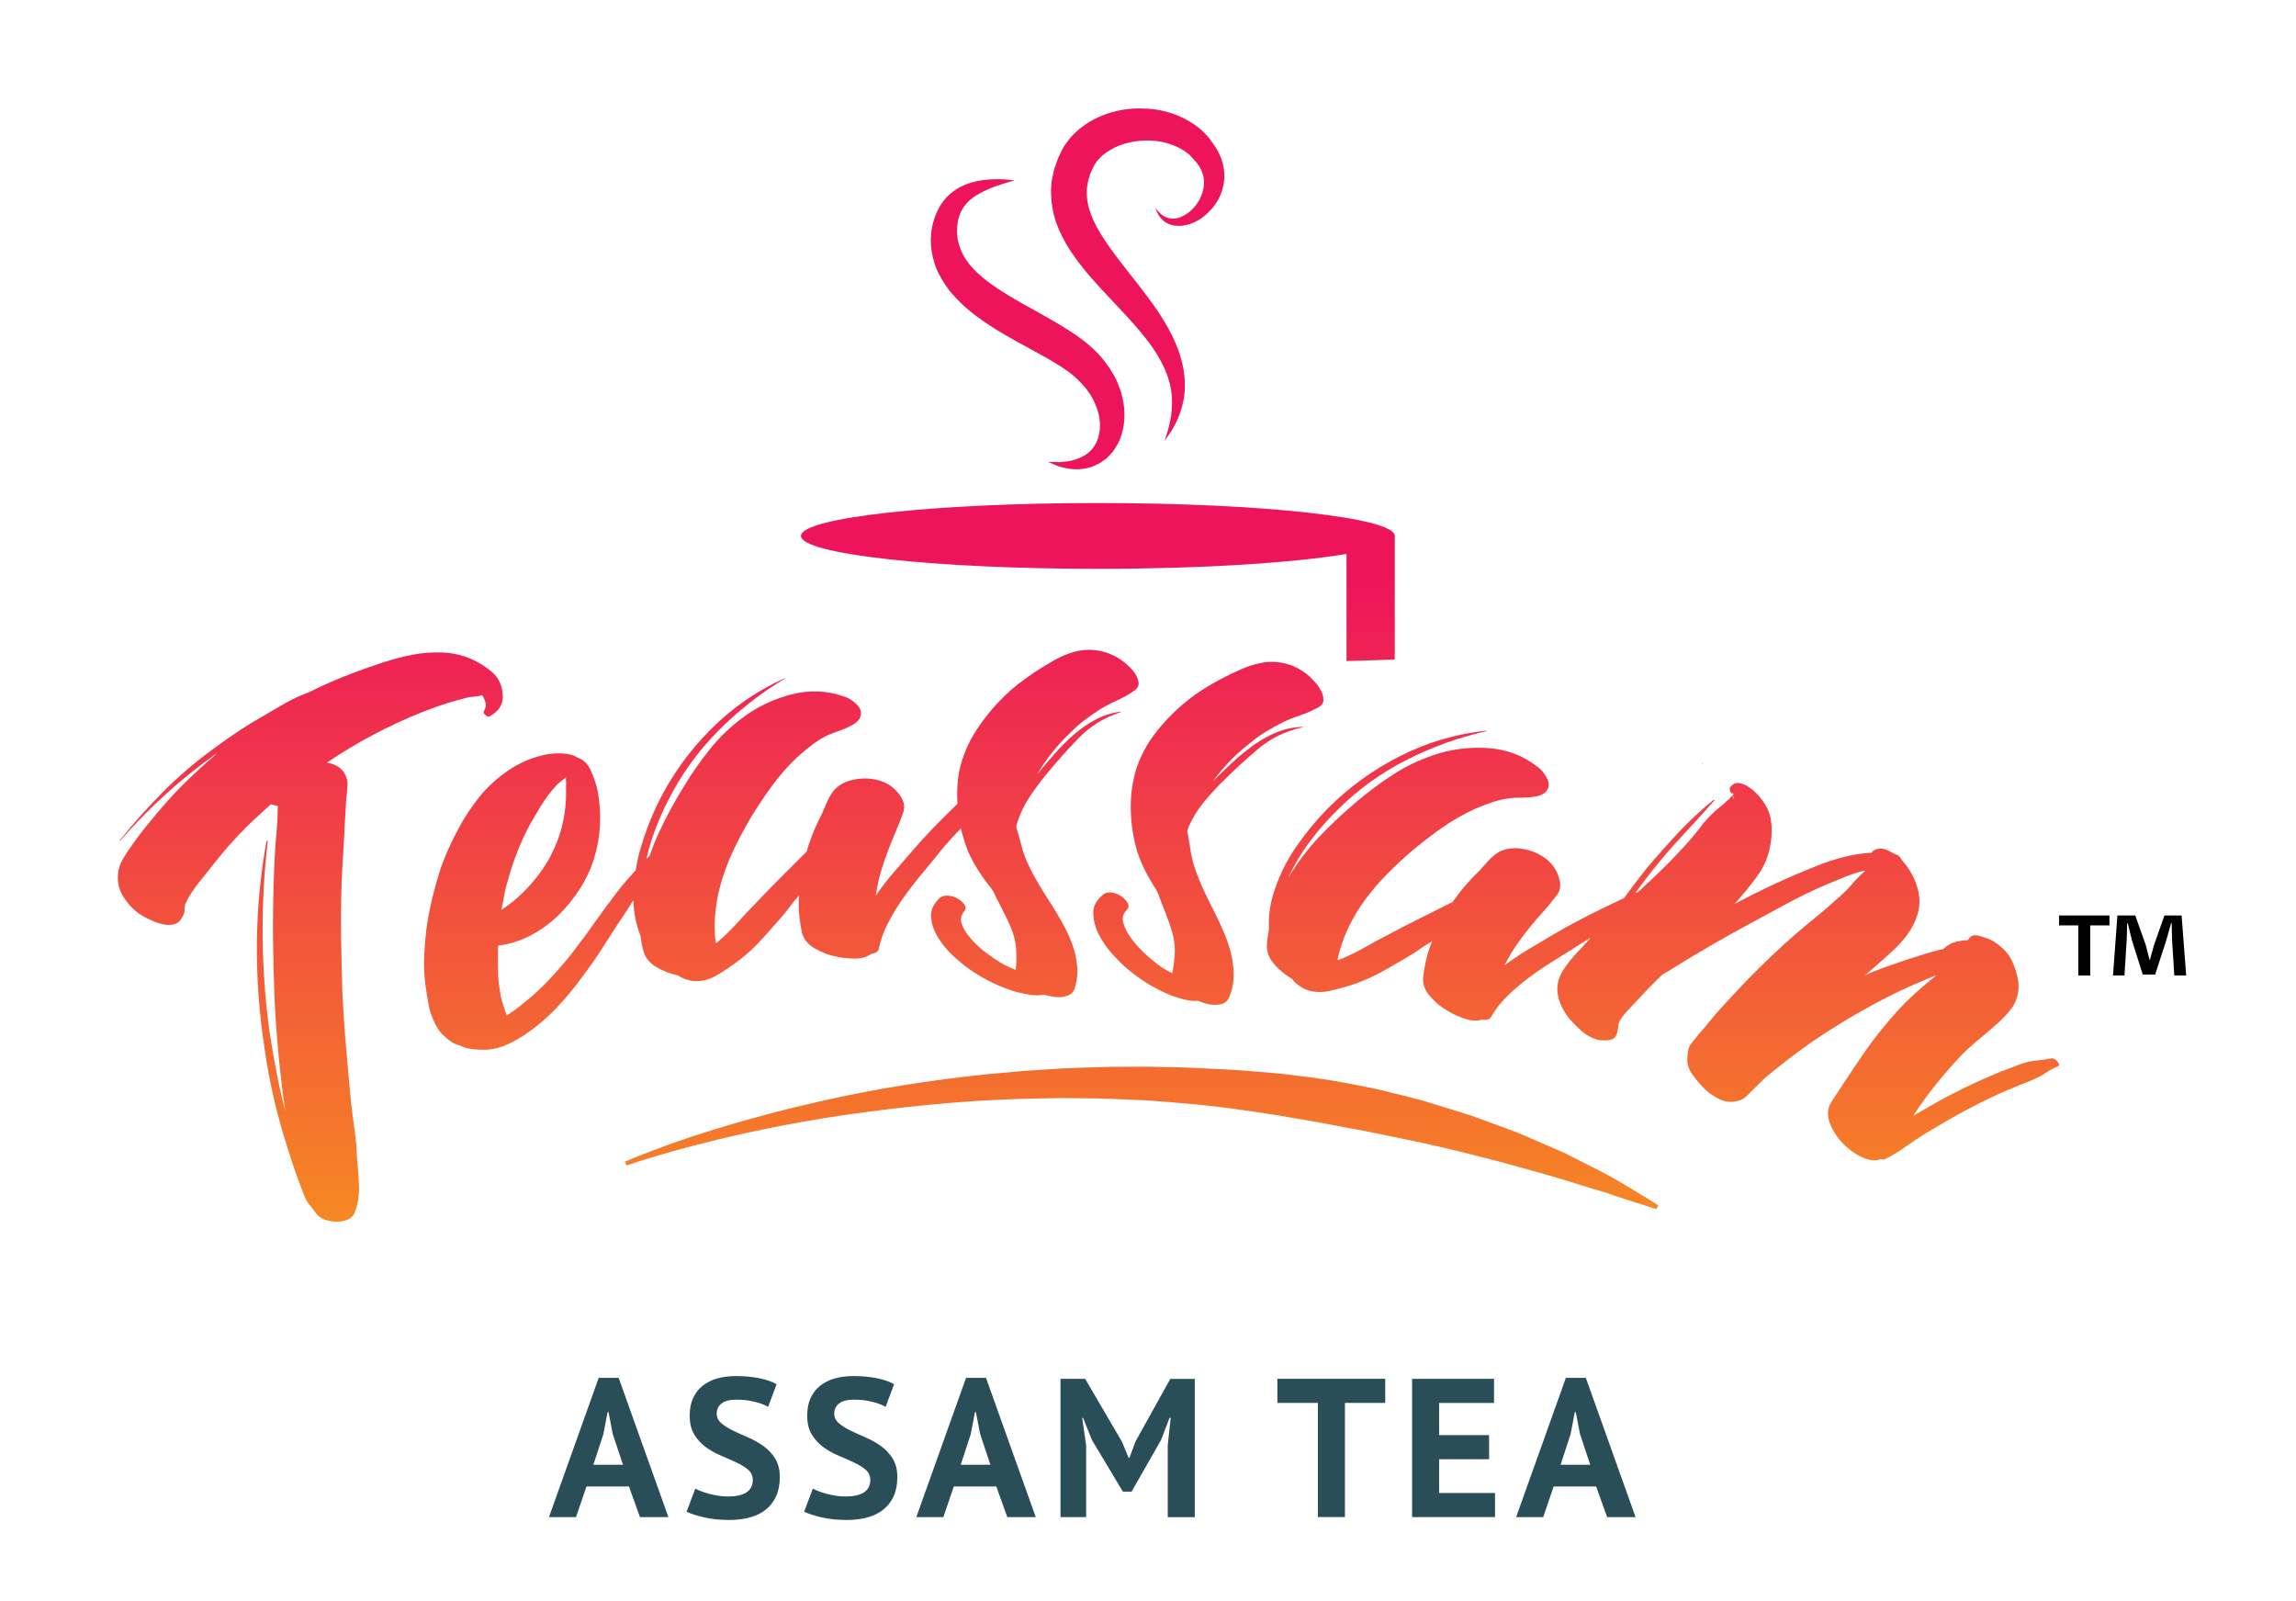 <?xml version="1.0" encoding="utf-8"?>
<!-- Generator: Adobe Illustrator 15.0.0, SVG Export Plug-In . SVG Version: 6.00 Build 0)  -->
<!DOCTYPE svg PUBLIC "-//W3C//DTD SVG 1.1//EN" "http://www.w3.org/Graphics/SVG/1.1/DTD/svg11.dtd">
<svg version="1.1" id="Layer_1" xmlns="http://www.w3.org/2000/svg" xmlns:xlink="http://www.w3.org/1999/xlink" x="0px" y="0px"
	 width="142px" height="99px" viewBox="56.5 22.5 142 99" enable-background="new 56.5 22.5 142 99" xml:space="preserve">
<g>
	<g>
		<g>
			<path fill="#294E57" d="M95.399,114.421h-2.627l-0.648,1.894h-1.672l3.077-8.613h1.233l3.077,8.613H96.08L95.399,114.421z
				 M93.198,113.076h1.831l-0.635-1.908l-0.257-1.344h-0.06l-0.258,1.354L93.198,113.076z"/>
			<path fill="#294E57" d="M103.057,114.018c0-0.262-0.096-0.473-0.288-0.635s-0.433-0.311-0.721-0.445
				c-0.287-0.137-0.601-0.275-0.942-0.417c-0.337-0.142-0.651-0.317-0.942-0.526c-0.288-0.207-0.529-0.465-0.72-0.775
				c-0.192-0.311-0.288-0.705-0.288-1.184c0-0.416,0.069-0.777,0.208-1.081c0.139-0.304,0.337-0.558,0.592-0.763
				c0.258-0.205,0.559-0.354,0.909-0.453c0.351-0.1,0.74-0.146,1.173-0.146c0.496,0,0.965,0.043,1.405,0.129
				s0.803,0.212,1.087,0.374l-0.526,1.404c-0.178-0.116-0.449-0.219-0.806-0.311c-0.357-0.094-0.747-0.139-1.16-0.139
				c-0.39,0-0.691,0.075-0.899,0.23c-0.208,0.156-0.311,0.363-0.311,0.621c0,0.245,0.096,0.449,0.288,0.611
				c0.191,0.162,0.433,0.314,0.72,0.453c0.291,0.139,0.602,0.281,0.942,0.427c0.337,0.146,0.651,0.323,0.942,0.532
				c0.288,0.208,0.529,0.463,0.721,0.77c0.191,0.305,0.288,0.688,0.288,1.144s-0.076,0.85-0.225,1.181
				c-0.152,0.33-0.363,0.604-0.634,0.826c-0.274,0.221-0.602,0.383-0.988,0.488s-0.813,0.158-1.276,0.158
				c-0.611,0-1.146-0.056-1.613-0.172c-0.462-0.111-0.806-0.228-1.028-0.34l0.539-1.428c0.089,0.05,0.205,0.103,0.347,0.158
				c0.142,0.057,0.304,0.109,0.482,0.159c0.179,0.05,0.367,0.089,0.569,0.122c0.198,0.033,0.406,0.05,0.618,0.05
				c0.496,0,0.876-0.083,1.144-0.251C102.925,114.612,103.057,114.357,103.057,114.018z"/>
			<path fill="#294E57" d="M110.325,114.018c0-0.262-0.096-0.473-0.288-0.635s-0.433-0.311-0.721-0.445
				c-0.287-0.137-0.601-0.275-0.942-0.417c-0.337-0.142-0.651-0.317-0.942-0.526c-0.288-0.207-0.529-0.465-0.72-0.775
				c-0.192-0.311-0.288-0.705-0.288-1.184c0-0.416,0.069-0.777,0.208-1.081c0.139-0.304,0.337-0.558,0.592-0.763
				c0.258-0.205,0.559-0.354,0.909-0.453c0.351-0.1,0.74-0.146,1.173-0.146c0.496,0,0.965,0.043,1.405,0.129
				s0.803,0.212,1.087,0.374l-0.526,1.404c-0.178-0.116-0.449-0.219-0.806-0.311c-0.357-0.094-0.747-0.139-1.16-0.139
				c-0.39,0-0.691,0.075-0.899,0.23c-0.208,0.156-0.311,0.363-0.311,0.621c0,0.245,0.096,0.449,0.288,0.611
				c0.191,0.162,0.433,0.314,0.72,0.453c0.291,0.139,0.602,0.281,0.942,0.427c0.337,0.146,0.651,0.323,0.942,0.532
				c0.288,0.208,0.529,0.463,0.721,0.77c0.191,0.305,0.288,0.688,0.288,1.144s-0.076,0.85-0.225,1.181
				c-0.152,0.33-0.363,0.604-0.634,0.826c-0.274,0.221-0.602,0.383-0.988,0.488s-0.813,0.158-1.276,0.158
				c-0.611,0-1.146-0.056-1.613-0.172c-0.462-0.111-0.806-0.228-1.028-0.34l0.539-1.428c0.089,0.05,0.205,0.103,0.347,0.158
				c0.142,0.057,0.304,0.109,0.483,0.159c0.178,0.05,0.367,0.089,0.568,0.122c0.198,0.033,0.406,0.05,0.618,0.05
				c0.496,0,0.876-0.083,1.144-0.251C110.192,114.612,110.325,114.357,110.325,114.018z"/>
			<path fill="#294E57" d="M118.118,114.421h-2.627l-0.648,1.894h-1.672l3.077-8.613h1.233l3.077,8.613h-1.758L118.118,114.421z
				 M115.92,113.076h1.831l-0.635-1.908l-0.258-1.344h-0.06l-0.258,1.354L115.92,113.076z"/>
			<path fill="#294E57" d="M128.72,111.879l0.183-1.699h-0.073l-0.525,1.369l-1.821,3.189h-0.539l-1.917-3.199l-0.539-1.355h-0.06
				l0.245,1.686v4.445h-1.586v-8.55h1.527l2.284,3.909l0.403,0.979h0.049l0.367-1.001l2.162-3.884h1.514v8.551h-1.673V111.879z"/>
			<path fill="#294E57" d="M142.171,109.252h-2.491v7.059h-1.673v-7.059h-2.505v-1.49h6.669V109.252z"/>
			<path fill="#294E57" d="M143.83,107.765h5.07v1.49h-3.395v1.989h3.09v1.491h-3.09v2.089h3.457v1.49h-5.129v-8.55H143.83z"/>
			<path fill="#294E57" d="M155.216,114.421h-2.628l-0.647,1.894h-1.673l3.078-8.613h1.232l3.076,8.613h-1.758L155.216,114.421z
				 M153.018,113.076h1.832l-0.635-1.908l-0.258-1.344h-0.061l-0.258,1.354L153.018,113.076z"/>
		</g>
	</g>
	<g>
		<g>
			
				<linearGradient id="SVGID_1_" gradientUnits="userSpaceOnUse" x1="1192.624" y1="-844.178" x2="1192.624" y2="-584.581" gradientTransform="matrix(0.331 0 0 -0.331 -267.054 -177.223)">
				<stop  offset="0" style="stop-color:#F7941D"/>
				<stop  offset="0.512" style="stop-color:#ED145B"/>
				<stop  offset="1" style="stop-color:#ED145B"/>
			</linearGradient>
			<path fill="url(#SVGID_1_)" d="M156.621,95.549c-0.784-0.465-1.771-0.941-2.898-1.517c-0.14-0.072-0.285-0.146-0.43-0.218
				c-0.149-0.066-0.301-0.133-0.453-0.198c-0.308-0.136-0.625-0.271-0.949-0.413c-0.654-0.274-1.332-0.605-2.065-0.859
				c-0.733-0.268-1.493-0.553-2.284-0.84c-0.799-0.261-1.632-0.506-2.488-0.77c-0.853-0.285-1.752-0.47-2.664-0.704
				c-0.908-0.248-1.857-0.397-2.813-0.589c-0.961-0.182-1.943-0.311-2.941-0.433c-0.99-0.146-2.009-0.198-3.027-0.288
				c-0.508-0.045-1.021-0.078-1.536-0.099c-0.516-0.026-1.031-0.053-1.547-0.079c-1.031-0.053-2.069-0.053-3.106-0.08
				c-1.038,0.008-2.072,0-3.104,0.03c-1.031,0.043-2.056,0.056-3.074,0.14c-0.505,0.032-1.015,0.065-1.517,0.099
				c-0.499,0.046-1.001,0.089-1.498,0.136c-0.991,0.079-1.97,0.211-2.931,0.32c-1.917,0.254-3.768,0.529-5.506,0.879
				c-1.742,0.33-3.371,0.717-4.872,1.088c-2.991,0.766-5.446,1.536-7.135,2.154c-1.692,0.608-2.634,1.027-2.634,1.027l0.096,0.242
				c0,0,0.955-0.351,2.68-0.833c0.859-0.241,1.907-0.519,3.117-0.813c1.207-0.294,2.578-0.584,4.078-0.875
				c1.504-0.275,3.137-0.559,4.872-0.78c0.866-0.122,1.758-0.218,2.67-0.327c0.912-0.096,1.844-0.186,2.793-0.265
				c0.952-0.063,1.917-0.146,2.895-0.179c0.489-0.02,0.981-0.043,1.477-0.063c0.493-0.01,0.992-0.017,1.491-0.026
				c0.998-0.03,2.003,0.003,3.011,0.01c1.008,0.021,2.02,0.073,3.031,0.116c2.019,0.142,4.032,0.311,5.999,0.602
				c0.98,0.148,1.956,0.277,2.914,0.455c0.955,0.172,1.907,0.308,2.83,0.506c1.859,0.324,3.641,0.707,5.337,1.061
				c0.843,0.195,1.665,0.374,2.458,0.572c0.794,0.201,1.557,0.396,2.291,0.582c1.461,0.402,2.809,0.77,3.992,1.127
				c0.592,0.186,1.146,0.356,1.659,0.516c0.516,0.154,0.995,0.283,1.415,0.439c0.846,0.287,1.52,0.502,1.979,0.645
				c0.462,0.143,0.71,0.218,0.71,0.218l0.113-0.231c0,0-0.219-0.139-0.629-0.396C158.008,96.379,157.4,96.009,156.621,95.549z"/>
			
				<linearGradient id="SVGID_2_" gradientUnits="userSpaceOnUse" x1="1184.447" y1="-844.173" x2="1184.447" y2="-584.607" gradientTransform="matrix(0.331 0 0 -0.331 -267.054 -177.223)">
				<stop  offset="0" style="stop-color:#F7941D"/>
				<stop  offset="0.512" style="stop-color:#ED145B"/>
				<stop  offset="1" style="stop-color:#ED145B"/>
			</linearGradient>
			<path fill="url(#SVGID_2_)" d="M124.4,57.675c6.438,0,12.096-0.367,15.378-0.922v6.626l2.984-0.096v-7.645
				c0-1.124-8.22-2.032-18.362-2.032c-10.14,0-18.362,0.909-18.362,2.032C106.035,56.766,114.257,57.675,124.4,57.675z"/>
			
				<linearGradient id="SVGID_3_" gradientUnits="userSpaceOnUse" x1="1037.072" y1="-844.176" x2="1037.072" y2="-584.605" gradientTransform="matrix(0.331 0 0 -0.331 -267.054 -177.223)">
				<stop  offset="0" style="stop-color:#F7941D"/>
				<stop  offset="0.512" style="stop-color:#ED145B"/>
				<stop  offset="1" style="stop-color:#ED145B"/>
			</linearGradient>
			<path fill="url(#SVGID_3_)" d="M85.521,65.606c0.053,0,0.185-0.01,0.4-0.036c0.218-0.026,0.34-0.06,0.374-0.099
				c0.04,0.033,0.076,0.079,0.105,0.139c0.08,0.165,0.126,0.308,0.146,0.426c0.017,0.119-0.023,0.265-0.119,0.437
				c-0.043,0.073-0.006,0.155,0.103,0.254c0.109,0.099,0.202,0.122,0.274,0.06c0.622-0.344,0.879-0.846,0.77-1.504
				c-0.069-0.522-0.301-0.949-0.694-1.269c-0.394-0.321-0.81-0.579-1.256-0.773c-0.568-0.238-1.164-0.37-1.785-0.393
				c-0.622-0.023-1.229,0.023-1.834,0.142c-0.602,0.119-1.206,0.277-1.808,0.472c-0.605,0.199-1.177,0.397-1.715,0.599
				c-1.011,0.376-1.99,0.8-2.932,1.272c-0.436,0.156-0.869,0.351-1.299,0.592s-0.843,0.479-1.239,0.717
				c-0.582,0.327-1.147,0.667-1.702,1.031c-0.548,0.36-1.097,0.747-1.639,1.153c-1.094,0.796-2.119,1.672-3.074,2.631
				c-0.955,0.958-1.854,1.963-2.7,3.02l0.017,0.033c1.758-2.022,3.725-3.81,5.903-5.37l0.092-0.043
				c-0.522,0.449-1.024,0.902-1.507,1.358s-0.949,0.929-1.398,1.421c-0.433,0.482-0.853,0.972-1.263,1.471
				c-0.413,0.499-0.796,1.011-1.157,1.534c-0.172,0.23-0.333,0.479-0.486,0.743c-0.155,0.265-0.251,0.542-0.288,0.839
				c-0.073,0.543,0.04,1.049,0.337,1.514c0.297,0.467,0.664,0.84,1.097,1.117c0.139,0.086,0.327,0.182,0.555,0.291
				s0.466,0.191,0.71,0.254c0.241,0.063,0.476,0.073,0.697,0.03c0.222-0.04,0.397-0.169,0.526-0.38s0.188-0.367,0.178-0.466
				c-0.006-0.089,0.01-0.235,0.05-0.433c0.01-0.014,0.023-0.04,0.049-0.086c0.06-0.116,0.093-0.192,0.106-0.223
				c0.139-0.24,0.284-0.469,0.436-0.68c0.152-0.212,0.321-0.424,0.499-0.635c0.347-0.443,0.697-0.883,1.051-1.315
				c0.35-0.433,0.724-0.856,1.11-1.267c0.337-0.359,0.671-0.697,1.008-1.008c0.334-0.311,0.681-0.624,1.038-0.945
				c0.122,0.043,0.264,0.08,0.43,0.103c-0.017,0.235-0.023,0.459-0.023,0.674c0.003,0.215-0.013,0.43-0.036,0.645
				c-0.056,0.582-0.099,1.16-0.132,1.734c-0.033,0.572-0.053,1.141-0.069,1.706c-0.037,1.157-0.05,2.31-0.04,3.457
				c0.01,1.146,0.04,2.307,0.083,3.477c0.103,2.31,0.314,4.604,0.631,6.888c0.036,0.186,0.059,0.314,0.069,0.387
				c-0.225-0.855-0.42-1.709-0.579-2.559c-0.162-0.85-0.307-1.709-0.443-2.584c-0.509-3.867-0.539-7.74-0.092-11.627
				c0.01-0.029,0.003-0.047-0.023-0.047c-0.026,0-0.043,0.014-0.056,0.047c-0.374,2.102-0.572,4.211-0.588,6.322
				c-0.017,2.111,0.135,4.23,0.456,6.362c0.148,1.067,0.344,2.125,0.582,3.166s0.525,2.075,0.859,3.11
				c0.277,0.908,0.598,1.83,0.968,2.775c0.036,0.133,0.103,0.281,0.191,0.443c0.086,0.162,0.175,0.284,0.268,0.367
				c0.159,0.228,0.291,0.406,0.403,0.531c0.119,0.146,0.291,0.255,0.516,0.328c0.225,0.072,0.456,0.105,0.698,0.108
				c0.241,0,0.459-0.04,0.664-0.122c0.202-0.082,0.347-0.222,0.433-0.413c0.208-0.528,0.297-1.084,0.277-1.669
				c-0.023-0.585-0.063-1.156-0.122-1.709c-0.017-0.574-0.066-1.146-0.146-1.719c-0.083-0.571-0.155-1.143-0.222-1.719
				c-0.109-1.14-0.211-2.27-0.307-3.391c-0.099-1.12-0.175-2.247-0.231-3.387c-0.036-1.15-0.063-2.277-0.079-3.385
				s-0.007-2.24,0.03-3.397c0.023-0.592,0.053-1.173,0.092-1.735c0.037-0.563,0.069-1.141,0.093-1.734
				c0.017-0.285,0.036-0.572,0.049-0.859c0.017-0.288,0.033-0.572,0.05-0.86c0.036-0.297,0.063-0.588,0.083-0.876
				c0.02-0.287-0.066-0.565-0.241-0.836c-0.218-0.301-0.562-0.493-1.031-0.575c1.821-1.239,3.778-2.277,5.866-3.113
				C83.558,66.155,84.542,65.841,85.521,65.606z"/>
			
				<linearGradient id="SVGID_4_" gradientUnits="userSpaceOnUse" x1="1125.209" y1="-844.176" x2="1125.209" y2="-584.603" gradientTransform="matrix(0.331 0 0 -0.331 -267.054 -177.223)">
				<stop  offset="0" style="stop-color:#F7941D"/>
				<stop  offset="0.512" style="stop-color:#ED145B"/>
				<stop  offset="1" style="stop-color:#ED145B"/>
			</linearGradient>
			<path fill="url(#SVGID_4_)" d="M95.68,78.166c0.007,0.736,0.146,1.467,0.433,2.201c0.023,0.158,0.05,0.316,0.073,0.475
				c0.026,0.159,0.063,0.314,0.109,0.47c0.106,0.399,0.367,0.724,0.777,0.976c0.41,0.248,0.866,0.426,1.368,0.535
				c0.132,0.096,0.281,0.168,0.453,0.225c0.169,0.053,0.291,0.09,0.364,0.1c0.545,0.078,1.077-0.04,1.596-0.352
				c0.519-0.313,0.988-0.627,1.401-0.947c0.476-0.374,0.909-0.773,1.292-1.193c0.386-0.42,0.776-0.856,1.173-1.313
				c0.215-0.241,0.417-0.486,0.598-0.736c0.182-0.248,0.38-0.493,0.599-0.737c-0.03,0.399-0.027,0.793,0.013,1.183
				c0.036,0.391,0.096,0.773,0.178,1.154c0.109,0.399,0.383,0.723,0.83,0.968c0.443,0.245,0.843,0.396,1.2,0.456
				c0.268,0.076,0.631,0.123,1.101,0.143c0.466,0.02,0.846-0.073,1.14-0.281c0.271-0.043,0.43-0.148,0.473-0.317
				c0.103-0.525,0.284-1.041,0.545-1.547c0.254-0.502,0.545-0.987,0.869-1.458c0.324-0.465,0.667-0.925,1.038-1.377
				c0.37-0.453,0.724-0.877,1.054-1.276c0.347-0.449,0.711-0.876,1.087-1.282c0.155-0.168,0.324-0.34,0.486-0.509
				c0.119,0.513,0.274,1.005,0.469,1.483c0.188,0.41,0.403,0.804,0.645,1.18c0.245,0.377,0.506,0.734,0.787,1.078
				c0,0.023,0.023,0.057,0.073,0.103c0.185,0.39,0.377,0.771,0.575,1.146c0.198,0.377,0.38,0.761,0.545,1.147
				c0.188,0.455,0.294,0.893,0.32,1.305c0.026,0.414,0.02,0.846-0.023,1.306c-0.482-0.179-0.896-0.394-1.243-0.642
				c-0.182-0.111-0.42-0.283-0.71-0.508c-0.291-0.229-0.559-0.483-0.813-0.768c-0.257-0.284-0.439-0.574-0.558-0.873
				c-0.119-0.297-0.073-0.57,0.129-0.826c0.116-0.139,0.119-0.28,0.013-0.43c-0.103-0.148-0.248-0.271-0.433-0.373
				c-0.185-0.102-0.38-0.158-0.585-0.168c-0.208-0.01-0.367,0.033-0.479,0.125c-0.41,0.371-0.595,0.773-0.559,1.21
				c0.04,0.437,0.185,0.859,0.443,1.269c0.254,0.41,0.572,0.791,0.955,1.145c0.38,0.35,0.724,0.627,1.021,0.832
				c0.922,0.631,1.891,1.094,2.902,1.385c0.251,0.066,0.529,0.119,0.826,0.166c0.297,0.043,0.585,0.039,0.859-0.008
				c0.139,0.043,0.297,0.084,0.482,0.116c0.182,0.033,0.367,0.043,0.549,0.03c0.185-0.014,0.347-0.057,0.499-0.126
				c0.146-0.069,0.254-0.185,0.324-0.347c0.155-0.459,0.215-0.926,0.179-1.395c-0.037-0.47-0.139-0.933-0.304-1.389
				c-0.166-0.459-0.37-0.902-0.615-1.335s-0.482-0.833-0.714-1.196c-0.258-0.387-0.506-0.787-0.75-1.197
				c-0.245-0.409-0.473-0.842-0.685-1.299c-0.165-0.363-0.294-0.736-0.39-1.113c-0.093-0.377-0.198-0.76-0.317-1.146
				c0.023-0.047,0.04-0.105,0.05-0.172c0.01-0.069,0.029-0.125,0.049-0.172c0.182-0.529,0.423-1.025,0.727-1.484
				c0.304-0.459,0.628-0.899,0.968-1.315c0.658-0.807,1.342-1.58,2.059-2.32c0.714-0.74,1.577-1.272,2.581-1.603
				c0.023,0,0.033-0.007,0.033-0.02c0-0.01-0.013-0.017-0.033-0.017c-0.548,0.073-1.064,0.238-1.543,0.496
				c-0.479,0.258-0.929,0.572-1.348,0.939c-0.42,0.37-0.816,0.77-1.193,1.196c-0.373,0.43-0.733,0.849-1.071,1.262
				c0.588-0.991,1.299-1.877,2.142-2.667c0.251-0.254,0.526-0.492,0.82-0.714c0.294-0.221,0.602-0.436,0.922-0.645
				c0.341-0.211,0.698-0.396,1.061-0.559c0.367-0.162,0.717-0.36,1.061-0.595c0.205-0.139,0.298-0.301,0.288-0.482
				c-0.013-0.182-0.079-0.367-0.195-0.549c-0.116-0.182-0.254-0.347-0.416-0.496c-0.162-0.149-0.288-0.258-0.38-0.324
				c-0.439-0.317-0.905-0.525-1.398-0.622c-0.492-0.099-0.992-0.089-1.494,0.03c-0.459,0.119-0.902,0.301-1.335,0.545
				c-0.433,0.245-0.843,0.496-1.229,0.75c-0.34,0.231-0.677,0.476-1.008,0.73c-0.327,0.258-0.641,0.536-0.938,0.833
				c-0.612,0.602-1.164,1.279-1.649,2.026c-0.486,0.75-0.826,1.547-1.024,2.399c-0.146,0.701-0.185,1.415-0.136,2.145
				c-0.102,0.099-0.211,0.205-0.314,0.301c-0.423,0.413-0.839,0.833-1.249,1.256s-0.81,0.862-1.203,1.318
				c-0.393,0.456-0.79,0.909-1.18,1.365c-0.394,0.456-0.76,0.929-1.104,1.425c0.073-0.568,0.211-1.167,0.417-1.802
				c0.218-0.685,0.489-1.397,0.816-2.146c0.168-0.396,0.324-0.793,0.459-1.186c0.135-0.39,0.033-0.793-0.308-1.203
				c-0.317-0.39-0.724-0.654-1.22-0.787c-0.496-0.132-0.991-0.146-1.487-0.046c-0.248,0.04-0.496,0.125-0.744,0.254
				c-0.245,0.132-0.446,0.301-0.598,0.512c-0.136,0.182-0.255,0.394-0.357,0.628c-0.103,0.238-0.195,0.453-0.281,0.655
				c-0.195,0.379-0.374,0.76-0.535,1.143c-0.159,0.384-0.301,0.783-0.423,1.197c0.003,0.022-0.003,0.045-0.023,0.072
				c-0.519,0.521-1.041,1.045-1.563,1.563c-0.522,0.523-1.044,1.055-1.56,1.6c-0.403,0.41-0.79,0.824-1.167,1.243
				c-0.373,0.417-0.776,0.81-1.206,1.177c-0.02,0.026-0.04,0.043-0.063,0.047c-0.023,0.002-0.043,0.02-0.063,0.042
				c-0.083-0.685-0.086-1.364-0.007-2.049c0.08-0.688,0.225-1.358,0.437-2.017c0.211-0.66,0.473-1.302,0.78-1.93
				c0.307-0.625,0.638-1.236,0.988-1.824c0.406-0.664,0.839-1.312,1.299-1.94s0.981-1.22,1.566-1.775
				c0.288-0.254,0.579-0.496,0.879-0.727s0.621-0.433,0.968-0.602c0.148-0.069,0.32-0.135,0.509-0.202
				c0.185-0.063,0.374-0.132,0.555-0.208c0.185-0.076,0.36-0.159,0.519-0.254s0.288-0.208,0.383-0.337
				c0.093-0.152,0.125-0.304,0.106-0.453c-0.023-0.146-0.093-0.281-0.202-0.403c-0.112-0.122-0.238-0.228-0.38-0.324
				s-0.288-0.165-0.433-0.211c-1.081-0.39-2.188-0.43-3.325-0.129c-1.137,0.304-2.139,0.79-3.011,1.458
				c-0.747,0.559-1.415,1.2-1.996,1.927s-1.117,1.491-1.593,2.28c-0.559,0.899-1.061,1.831-1.517,2.793
				c-0.231,0.492-0.433,0.998-0.608,1.514c-0.066,0.059-0.132,0.122-0.199,0.186c0.093-0.414,0.205-0.824,0.337-1.23
				c0.277-0.829,0.611-1.625,1.004-2.379c0.797-1.586,1.818-3.007,3.061-4.267c1.239-1.259,2.614-2.343,4.122-3.249
				c0.023-0.003,0.033-0.01,0.033-0.023c0-0.01-0.013-0.016-0.036-0.01c-1.712,0.777-3.236,1.834-4.567,3.176
				c-1.335,1.342-2.416,2.855-3.242,4.538c-0.439,0.902-0.803,1.851-1.091,2.849c-0.122,0.426-0.211,0.855-0.277,1.283
				c-0.394,0.429-0.78,0.875-1.141,1.344c-0.473,0.615-0.932,1.236-1.375,1.865c-0.443,0.627-0.902,1.252-1.375,1.863
				c-0.456,0.585-0.952,1.16-1.478,1.719c-0.529,0.559-1.087,1.07-1.686,1.533c-0.152,0.123-0.304,0.242-0.459,0.354
				c-0.159,0.113-0.317,0.219-0.476,0.317l-0.076-0.228c-0.063-0.195-0.129-0.391-0.191-0.588c-0.066-0.195-0.109-0.4-0.129-0.609
				c-0.076-0.383-0.123-0.773-0.132-1.17c-0.01-0.393-0.01-0.799-0.003-1.213c-0.006-0.092-0.01-0.175-0.01-0.25
				c0-0.073,0.006-0.159,0.02-0.262c0.697-0.086,1.358-0.291,1.986-0.618s1.197-0.74,1.712-1.232
				c0.512-0.496,0.961-1.048,1.352-1.659s0.681-1.239,0.879-1.884c0.41-1.319,0.486-2.707,0.222-4.165
				c-0.08-0.383-0.218-0.8-0.41-1.239c-0.195-0.443-0.479-0.72-0.856-0.839c-0.092-0.066-0.201-0.116-0.32-0.149
				c-0.119-0.033-0.228-0.056-0.331-0.073c-0.479-0.059-0.958-0.033-1.441,0.076c-0.482,0.112-0.942,0.274-1.378,0.489
				c-0.433,0.215-0.849,0.479-1.243,0.79c-0.39,0.311-0.747,0.638-1.067,0.985c-0.575,0.671-1.077,1.398-1.507,2.181
				s-0.796,1.583-1.107,2.409c-0.277,0.84-0.509,1.689-0.694,2.549c-0.188,0.858-0.304,1.729-0.35,2.613
				c-0.07,0.893-0.03,1.781,0.122,2.674c0.043,0.274,0.089,0.545,0.135,0.807c0.053,0.262,0.126,0.509,0.225,0.74
				c0.135,0.34,0.281,0.611,0.433,0.816c0.152,0.201,0.374,0.413,0.665,0.631c0.159,0.115,0.357,0.209,0.595,0.274
				c0.261,0.132,0.552,0.212,0.873,0.238c0.321,0.026,0.615,0.032,0.876,0.02c0.419-0.043,0.819-0.148,1.196-0.323
				c0.377-0.172,0.744-0.377,1.101-0.615c0.69-0.469,1.322-1.002,1.897-1.604c0.575-0.598,1.101-1.232,1.583-1.896
				c0.539-0.707,1.038-1.428,1.494-2.158c0.459-0.73,0.935-1.454,1.417-2.168C95.462,78.482,95.571,78.324,95.68,78.166z
				 M87.689,77.842c0.053-0.308,0.129-0.611,0.225-0.906c0.182-0.688,0.42-1.381,0.708-2.078s0.621-1.352,0.998-1.96
				c0.168-0.294,0.347-0.592,0.542-0.883c0.192-0.294,0.413-0.575,0.661-0.853c0.089-0.103,0.191-0.202,0.317-0.304
				c0.123-0.099,0.242-0.195,0.36-0.281c0,0.146,0.003,0.228,0.01,0.251c-0.006,0.268-0.006,0.522-0.003,0.76
				c0.006,0.238-0.007,0.496-0.037,0.77c-0.105,1.144-0.453,2.247-1.044,3.312c-0.588,0.992-1.318,1.848-2.191,2.571
				c-0.116,0.086-0.231,0.172-0.347,0.261c-0.116,0.086-0.241,0.176-0.383,0.271C87.573,78.459,87.633,78.152,87.689,77.842z"/>
			
				<linearGradient id="SVGID_5_" gradientUnits="userSpaceOnUse" x1="1205.123" y1="-844.179" x2="1205.123" y2="-584.603" gradientTransform="matrix(0.331 0 0 -0.331 -267.054 -177.223)">
				<stop  offset="0" style="stop-color:#F7941D"/>
				<stop  offset="0.512" style="stop-color:#ED145B"/>
				<stop  offset="1" style="stop-color:#ED145B"/>
			</linearGradient>
			<path fill="url(#SVGID_5_)" d="M133.926,68.359c0.273-0.228,0.568-0.436,0.885-0.625c0.318-0.188,0.645-0.374,0.982-0.548
				c0.363-0.175,0.733-0.324,1.109-0.45c0.381-0.125,0.751-0.288,1.114-0.482c0.218-0.119,0.331-0.268,0.334-0.453
				s-0.04-0.374-0.136-0.565c-0.1-0.191-0.218-0.37-0.367-0.535c-0.145-0.162-0.264-0.284-0.346-0.36
				c-0.407-0.36-0.85-0.615-1.329-0.76c-0.483-0.148-0.979-0.188-1.491-0.119c-0.469,0.073-0.928,0.208-1.385,0.41
				c-0.455,0.198-0.889,0.406-1.299,0.621c-0.363,0.195-0.723,0.403-1.077,0.625c-0.354,0.221-0.694,0.466-1.018,0.733
				c-0.671,0.536-1.286,1.153-1.845,1.851c-0.559,0.698-0.98,1.458-1.262,2.281c-0.262,0.83-0.38,1.692-0.361,2.591
				c0.02,0.899,0.156,1.765,0.4,2.591c0.146,0.427,0.317,0.844,0.525,1.24c0.205,0.399,0.43,0.783,0.672,1.15
				c0,0.022,0.016,0.059,0.059,0.108c0.146,0.406,0.298,0.804,0.457,1.2c0.161,0.393,0.3,0.793,0.426,1.195
				c0.139,0.473,0.201,0.916,0.186,1.329c-0.018,0.413-0.066,0.847-0.156,1.299c-0.463-0.228-0.853-0.482-1.173-0.763
				c-0.172-0.133-0.39-0.324-0.654-0.579c-0.261-0.255-0.509-0.535-0.734-0.847c-0.225-0.307-0.38-0.614-0.469-0.922
				c-0.086-0.307-0.017-0.574,0.211-0.809c0.129-0.127,0.146-0.269,0.056-0.428c-0.089-0.158-0.218-0.297-0.393-0.416
				c-0.175-0.119-0.364-0.195-0.565-0.225c-0.205-0.029-0.367-0.003-0.492,0.076c-0.443,0.327-0.671,0.711-0.674,1.146
				c-0.003,0.437,0.099,0.873,0.311,1.306c0.215,0.433,0.493,0.847,0.836,1.233s0.658,0.7,0.935,0.932
				c0.853,0.724,1.769,1.279,2.743,1.669c0.244,0.093,0.512,0.172,0.807,0.247c0.294,0.073,0.578,0.1,0.855,0.08
				c0.133,0.06,0.287,0.112,0.47,0.165c0.179,0.054,0.36,0.079,0.546,0.083c0.182,0.006,0.35-0.02,0.505-0.072
				c0.155-0.057,0.274-0.159,0.356-0.312c0.202-0.442,0.309-0.899,0.318-1.368c0.006-0.473-0.047-0.941-0.162-1.414
				c-0.119-0.473-0.277-0.936-0.477-1.392c-0.201-0.456-0.396-0.876-0.592-1.263c-0.215-0.413-0.422-0.833-0.624-1.266
				c-0.202-0.434-0.384-0.886-0.546-1.361c-0.125-0.381-0.218-0.764-0.273-1.147c-0.057-0.386-0.123-0.776-0.202-1.177
				c0.026-0.043,0.05-0.099,0.069-0.165c0.017-0.065,0.04-0.122,0.066-0.165c0.234-0.509,0.521-0.975,0.873-1.405
				c0.35-0.426,0.713-0.833,1.094-1.209c0.733-0.737,1.496-1.438,2.279-2.102c0.787-0.664,1.696-1.107,2.73-1.335
				c0.023,0,0.033-0.003,0.037-0.013c0-0.01-0.011-0.02-0.033-0.02c-0.556,0.02-1.084,0.132-1.584,0.337
				c-0.502,0.208-0.98,0.473-1.438,0.8c-0.456,0.328-0.893,0.685-1.305,1.071c-0.417,0.39-0.816,0.77-1.193,1.15
				C132.207,69.87,133.006,69.057,133.926,68.359z"/>
			
				<linearGradient id="SVGID_6_" gradientUnits="userSpaceOnUse" x1="1297.525" y1="-844.684" x2="1297.525" y2="-583.753" gradientTransform="matrix(0.331 0 0 -0.331 -267.054 -177.223)">
				<stop  offset="0" style="stop-color:#F7941D"/>
				<stop  offset="0.512" style="stop-color:#ED145B"/>
				<stop  offset="1" style="stop-color:#ED145B"/>
			</linearGradient>
			<path fill="url(#SVGID_6_)" d="M161.789,69.754l-0.029-0.086c-0.01,0.02-0.004,0.056,0.014,0.112L161.789,69.754z"/>
			
				<linearGradient id="SVGID_7_" gradientUnits="userSpaceOnUse" x1="1290.198" y1="-844.178" x2="1290.198" y2="-584.605" gradientTransform="matrix(0.331 0 0 -0.331 -267.054 -177.223)">
				<stop  offset="0" style="stop-color:#F7941D"/>
				<stop  offset="0.512" style="stop-color:#ED145B"/>
				<stop  offset="1" style="stop-color:#ED145B"/>
			</linearGradient>
			<path fill="url(#SVGID_7_)" d="M183.74,88.143c-0.132-0.154-0.254-0.218-0.366-0.191c-0.294,0.05-0.581,0.093-0.869,0.123
				c-0.288,0.029-0.571,0.086-0.853,0.164c-0.231,0.076-0.453,0.159-0.661,0.245c-0.212,0.086-0.43,0.169-0.661,0.245
				c-0.509,0.211-0.998,0.42-1.471,0.635c-0.473,0.211-0.949,0.441-1.428,0.689c-0.436,0.215-0.865,0.443-1.293,0.691
				c-0.426,0.244-0.849,0.488-1.275,0.733c-0.029,0.013-0.049,0.03-0.059,0.05c0.409-0.625,0.839-1.22,1.285-1.791
				c0.449-0.568,0.922-1.124,1.418-1.662c0.41-0.45,0.843-0.859,1.295-1.23c0.453-0.369,0.896-0.75,1.329-1.14
				c0.202-0.188,0.409-0.407,0.624-0.651c0.212-0.244,0.364-0.499,0.45-0.764c0.136-0.39,0.172-0.783,0.103-1.186
				c-0.07-0.4-0.182-0.771-0.341-1.111c-0.122-0.297-0.313-0.571-0.571-0.813c-0.258-0.244-0.529-0.439-0.816-0.582
				c-0.148-0.063-0.373-0.139-0.671-0.225c-0.298-0.09-0.519-0.023-0.655,0.191l-0.025,0.063c-0.205,0.014-0.41,0.043-0.611,0.08
				c-0.202,0.039-0.381,0.1-0.539,0.186c-0.139,0.092-0.268,0.188-0.383,0.287c-0.385,0.089-0.754,0.188-1.114,0.301
				c-0.356,0.112-0.721,0.229-1.091,0.344c-0.463,0.155-0.919,0.314-1.371,0.473c-0.453,0.158-0.893,0.334-1.319,0.528
				c0.109-0.079,0.218-0.169,0.337-0.268c0.116-0.099,0.232-0.202,0.348-0.301c0.35-0.301,0.703-0.618,1.067-0.952
				c0.36-0.334,0.677-0.688,0.945-1.057c0.268-0.374,0.466-0.781,0.601-1.221c0.137-0.439,0.146-0.918,0.041-1.434
				c-0.176-0.717-0.516-1.355-1.028-1.917c-0.023-0.063-0.073-0.129-0.136-0.205c-0.066-0.079-0.125-0.116-0.176-0.112l-0.129-0.053
				c-0.043-0.017-0.092-0.047-0.151-0.082c-0.06-0.037-0.119-0.07-0.182-0.097c-0.162-0.093-0.327-0.142-0.495-0.151
				c-0.172-0.01-0.342,0.039-0.506,0.142c-0.018,0.043-0.033,0.065-0.051,0.073c-0.016,0.006-0.029,0.02-0.035,0.043
				c-0.586,0.029-1.17,0.121-1.756,0.273c-0.584,0.152-1.133,0.334-1.643,0.546c-0.862,0.337-1.711,0.7-2.561,1.094
				c-0.846,0.394-1.686,0.81-2.519,1.259c0.509-0.559,0.978-1.137,1.415-1.738c0.436-0.598,0.71-1.271,0.822-2.02
				c0.079-0.488,0.086-0.965,0.017-1.428s-0.268-0.898-0.592-1.308c-0.079-0.109-0.194-0.235-0.341-0.387
				c-0.148-0.149-0.313-0.278-0.492-0.39c-0.175-0.112-0.356-0.182-0.545-0.208c-0.188-0.03-0.348,0.03-0.479,0.172
				c-0.079,0.066-0.112,0.145-0.099,0.238c0.013,0.092,0.053,0.175,0.119,0.254c-0.008-0.053,0.022-0.06,0.082-0.023
				c0.06,0.036,0.043,0.073-0.047,0.112c0.106,0.168,0.146,0.248,0.127,0.238c-0.023-0.01-0.07-0.079-0.14-0.208
				c-0.04,0.033-0.086,0.089-0.146,0.165c-0.057,0.076-0.115,0.125-0.172,0.152c-0.135,0.143-0.273,0.265-0.416,0.367
				c-0.139,0.103-0.277,0.224-0.413,0.367c-0.281,0.254-0.532,0.529-0.754,0.822c-0.222,0.295-0.452,0.576-0.687,0.85
				c-0.516,0.582-1.039,1.135-1.567,1.66c-0.528,0.521-1.074,1.041-1.636,1.553c-0.004,0.004-0.007,0.007-0.01,0.01
				c-0.06,0.02-0.119,0.047-0.179,0.066c0.136-0.179,0.268-0.357,0.396-0.532c0.202-0.274,0.41-0.546,0.614-0.807
				c0.625-0.783,1.264-1.523,1.914-2.218c0.651-0.697,1.303-1.418,1.963-2.161c0.018-0.043-0.003-0.053-0.066-0.026
				c-0.746,0.607-1.457,1.266-2.128,1.979s-1.321,1.448-1.96,2.201c-0.311,0.39-0.621,0.79-0.926,1.196
				c-0.174,0.229-0.336,0.457-0.505,0.682c-0.417,0.201-0.819,0.393-1.203,0.574c-0.532,0.258-1.062,0.525-1.583,0.797
				s-1.041,0.562-1.561,0.869c-0.516,0.307-1.033,0.615-1.553,0.922c-0.516,0.308-1.015,0.641-1.49,1.002
				c0.248-0.516,0.571-1.041,0.965-1.58c0.423-0.578,0.905-1.17,1.454-1.775c0.284-0.323,0.556-0.647,0.81-0.978
				c0.252-0.327,0.281-0.741,0.086-1.239c-0.176-0.473-0.479-0.85-0.905-1.131s-0.893-0.453-1.396-0.516
				c-0.247-0.043-0.508-0.039-0.783,0.007c-0.277,0.046-0.521,0.146-0.732,0.294c-0.183,0.133-0.364,0.295-0.536,0.486
				s-0.331,0.37-0.473,0.529c-0.304,0.297-0.599,0.601-0.869,0.914c-0.278,0.314-0.535,0.648-0.783,1.002
				c-0.003,0.023-0.021,0.043-0.046,0.063c-0.658,0.331-1.318,0.662-1.977,0.988c-0.664,0.33-1.326,0.672-1.99,1.025
				c-0.508,0.261-1.008,0.531-1.494,0.809c-0.488,0.278-0.994,0.523-1.52,0.738c-0.026,0.02-0.053,0.025-0.072,0.022
				c-0.023-0.003-0.047,0.003-0.073,0.022c0.136-0.674,0.351-1.321,0.645-1.945c0.291-0.625,0.642-1.217,1.051-1.775
				c0.41-0.559,0.859-1.088,1.353-1.583c0.488-0.499,0.994-0.972,1.514-1.418c0.594-0.503,1.209-0.981,1.847-1.431
				c0.632-0.449,1.315-0.846,2.05-1.188c0.347-0.148,0.703-0.287,1.063-0.413c0.356-0.125,0.728-0.211,1.11-0.264
				c0.166-0.02,0.348-0.03,0.543-0.03c0.197,0,0.396-0.007,0.598-0.02c0.198-0.013,0.39-0.04,0.572-0.079
				c0.178-0.04,0.336-0.106,0.469-0.198c0.135-0.116,0.215-0.248,0.241-0.394c0.026-0.145,0.003-0.294-0.063-0.446
				c-0.068-0.152-0.154-0.291-0.26-0.427c-0.106-0.135-0.219-0.248-0.344-0.337c-0.902-0.71-1.94-1.101-3.113-1.173
				c-1.174-0.069-2.277,0.073-3.313,0.433c-0.889,0.291-1.722,0.691-2.505,1.196c-0.783,0.506-1.53,1.061-2.233,1.659
				c-0.814,0.677-1.587,1.398-2.32,2.167c-0.734,0.771-1.379,1.62-1.934,2.549c0.367-0.797,0.816-1.547,1.342-2.248
				c0.525-0.7,1.094-1.348,1.705-1.943c1.256-1.249,2.674-2.276,4.254-3.076c1.576-0.8,3.219-1.395,4.938-1.778
				c0.023,0.003,0.036,0,0.039-0.01c0-0.01-0.01-0.02-0.033-0.023c-1.87,0.195-3.648,0.717-5.337,1.57
				c-1.692,0.853-3.196,1.947-4.515,3.279c-0.701,0.717-1.346,1.504-1.934,2.356c-0.585,0.853-1.027,1.755-1.332,2.704
				c-0.264,0.746-0.373,1.539-0.334,2.383c-0.025,0.158-0.053,0.316-0.079,0.475c-0.026,0.159-0.043,0.318-0.046,0.48
				c-0.023,0.412,0.119,0.803,0.43,1.17c0.311,0.366,0.688,0.677,1.13,0.938c0.093,0.133,0.212,0.252,0.356,0.357
				c0.146,0.105,0.248,0.176,0.314,0.211c0.492,0.245,1.035,0.305,1.627,0.172c0.591-0.131,1.133-0.283,1.629-0.455
				c0.568-0.205,1.104-0.447,1.603-0.721c0.499-0.274,1.009-0.565,1.524-0.876c0.283-0.162,0.551-0.331,0.803-0.509
				c0.248-0.179,0.516-0.348,0.799-0.51c-0.154,0.371-0.277,0.744-0.363,1.125c-0.089,0.379-0.154,0.763-0.197,1.152
				c-0.023,0.414,0.135,0.807,0.479,1.18c0.344,0.374,0.674,0.645,0.998,0.813c0.229,0.155,0.559,0.317,0.998,0.482
				c0.437,0.165,0.826,0.198,1.17,0.093c0.271,0.047,0.456-0.004,0.553-0.152c0.264-0.466,0.598-0.896,1-1.292
				c0.407-0.396,0.834-0.767,1.286-1.106c0.453-0.342,0.926-0.668,1.421-0.979c0.492-0.311,0.963-0.605,1.405-0.877
				c0.347-0.234,0.704-0.449,1.061-0.656c-0.079,0.086-0.155,0.172-0.234,0.258c-0.271,0.287-0.528,0.568-0.783,0.846
				c-0.251,0.281-0.485,0.584-0.7,0.918c-0.314,0.516-0.417,1.031-0.309,1.547c0.106,0.516,0.354,1.005,0.73,1.461
				c0.235,0.271,0.49,0.525,0.764,0.764c0.274,0.238,0.599,0.41,0.975,0.519c0.209,0.036,0.439,0.043,0.701,0.014
				c0.262-0.03,0.424-0.179,0.486-0.45c0.049-0.178,0.079-0.334,0.082-0.465c0.004-0.137,0.063-0.278,0.179-0.43
				c0.119-0.172,0.258-0.341,0.409-0.5c0.152-0.158,0.298-0.311,0.43-0.453c0.278-0.307,0.559-0.604,0.84-0.898
				c0.284-0.291,0.568-0.574,0.859-0.853l0.443-0.261c0.809-0.506,1.629-1.002,2.465-1.487c0.833-0.483,1.67-0.948,2.498-1.398
				c0.771-0.423,1.551-0.843,2.33-1.263c0.783-0.42,1.584-0.803,2.403-1.16c0.36-0.148,0.72-0.297,1.081-0.442
				c0.356-0.148,0.733-0.277,1.127-0.387c0.049-0.003,0.082-0.01,0.099-0.013c0.013-0.007,0.05-0.01,0.099-0.014
				c-0.01,0.02-0.02,0.033-0.035,0.039c-0.014,0.008-0.027,0.021-0.037,0.041c-0.271,0.234-0.519,0.484-0.743,0.753
				c-0.226,0.268-0.473,0.519-0.743,0.753c-0.563,0.51-1.131,0.998-1.709,1.465c-0.578,0.466-1.146,0.955-1.709,1.464
				c-1.084,0.988-2.142,2.036-3.173,3.146c-0.268,0.285-0.528,0.569-0.78,0.847c-0.254,0.278-0.506,0.579-0.764,0.893
				c-0.111,0.151-0.234,0.301-0.366,0.442c-0.136,0.143-0.261,0.291-0.37,0.439c-0.05,0.057-0.1,0.116-0.148,0.18
				c-0.053,0.065-0.105,0.135-0.166,0.211c-0.111,0.152-0.182,0.304-0.207,0.453c-0.027,0.151-0.043,0.323-0.051,0.519
				c-0.016,0.341,0.109,0.69,0.381,1.051c0.271,0.36,0.531,0.657,0.786,0.886c0.251,0.229,0.539,0.416,0.862,0.564
				c0.324,0.149,0.664,0.183,1.016,0.106c0.215-0.036,0.387-0.112,0.525-0.228c0.135-0.116,0.268-0.248,0.402-0.391
				c0.162-0.155,0.324-0.311,0.477-0.469c0.152-0.159,0.307-0.308,0.463-0.439c0.301-0.248,0.602-0.49,0.895-0.725
				c0.301-0.234,0.609-0.473,0.933-0.711c0.614-0.462,1.246-0.901,1.888-1.314c0.645-0.414,1.291-0.811,1.946-1.184
				c0.651-0.373,1.312-0.73,1.989-1.067c0.674-0.341,1.358-0.651,2.046-0.935l0.81-0.334c-0.449,0.359-0.879,0.727-1.295,1.1
				c-0.417,0.374-0.813,0.768-1.184,1.184c-0.783,0.865-1.494,1.766-2.132,2.703c-0.642,0.939-1.276,1.897-1.907,2.873
				c-0.23,0.376-0.268,0.789-0.105,1.242c0.158,0.449,0.416,0.869,0.779,1.256c0.361,0.387,0.771,0.688,1.227,0.902
				c0.457,0.215,0.85,0.254,1.18,0.119c0.086,0.033,0.156,0.039,0.219,0.016c0.436-0.215,0.859-0.469,1.262-0.756
				c0.407-0.291,0.813-0.563,1.217-0.816c0.463-0.277,0.926-0.553,1.385-0.82s0.926-0.525,1.401-0.773
				c0.446-0.238,0.892-0.459,1.342-0.67c0.446-0.213,0.912-0.417,1.392-0.615c0.238-0.1,0.459-0.186,0.664-0.262
				s0.42-0.168,0.638-0.273c0.238-0.1,0.473-0.225,0.697-0.381c0.226-0.154,0.46-0.281,0.698-0.38
				C183.883,88.4,183.877,88.299,183.74,88.143z"/>
			
				<linearGradient id="SVGID_8_" gradientUnits="userSpaceOnUse" x1="1171.307" y1="-844.176" x2="1171.307" y2="-584.606" gradientTransform="matrix(0.331 0 0 -0.331 -267.054 -177.223)">
				<stop  offset="0" style="stop-color:#F7941D"/>
				<stop  offset="0.512" style="stop-color:#ED145B"/>
				<stop  offset="1" style="stop-color:#ED145B"/>
			</linearGradient>
			<path fill="url(#SVGID_8_)" d="M114.978,40.132c0.271,0.41,0.598,0.767,0.942,1.097c0.34,0.334,0.707,0.635,1.084,0.906
				c0.747,0.559,1.543,1.011,2.313,1.451c0.777,0.427,1.543,0.833,2.244,1.243c0.347,0.208,0.684,0.417,0.981,0.631
				c0.304,0.222,0.545,0.43,0.777,0.678l0.208,0.228c0.069,0.076,0.146,0.155,0.175,0.208c0.076,0.123,0.172,0.225,0.251,0.357
				c0.073,0.142,0.162,0.278,0.228,0.42c0.06,0.146,0.116,0.291,0.172,0.43c0.195,0.578,0.225,1.17,0.099,1.666
				c-0.122,0.493-0.4,0.906-0.776,1.15c-0.37,0.244-0.79,0.386-1.15,0.429c-0.178,0.017-0.347,0.043-0.496,0.053
				c-0.149-0.003-0.274-0.007-0.377-0.01c-0.211-0.003-0.324-0.003-0.324-0.003s0.103,0.043,0.294,0.129
				c0.099,0.04,0.222,0.089,0.364,0.148c0.146,0.05,0.327,0.08,0.525,0.123c0.4,0.073,0.936,0.099,1.534-0.109
				c0.146-0.063,0.301-0.122,0.453-0.202c0.142-0.096,0.288-0.198,0.439-0.311c0.132-0.125,0.258-0.271,0.39-0.417
				c0.116-0.155,0.211-0.331,0.317-0.505c0.37-0.727,0.482-1.626,0.337-2.519c-0.036-0.221-0.099-0.439-0.155-0.667
				c-0.069-0.222-0.162-0.433-0.248-0.654c-0.096-0.222-0.238-0.446-0.367-0.671c-0.069-0.125-0.129-0.195-0.188-0.278l-0.182-0.248
				c-0.284-0.394-0.654-0.76-1.015-1.064c-0.363-0.314-0.744-0.578-1.13-0.83c-0.767-0.505-1.553-0.925-2.307-1.355
				c-0.76-0.417-1.494-0.833-2.162-1.272c-0.664-0.439-1.256-0.909-1.689-1.421c-0.215-0.254-0.393-0.519-0.529-0.793
				c-0.129-0.268-0.225-0.585-0.274-0.823c-0.02-0.05-0.02-0.175-0.03-0.258l-0.013-0.139l-0.007-0.069c0,0.003,0,0.006,0,0.01
				c0.01-0.149,0-0.304,0.023-0.443c0.017-0.294,0.106-0.539,0.195-0.777c0.205-0.456,0.568-0.826,0.988-1.077
				c0.416-0.251,0.839-0.43,1.196-0.559c0.36-0.119,0.647-0.218,0.849-0.274c0.202-0.06,0.308-0.092,0.308-0.092
				s-0.109-0.014-0.321-0.033c-0.208-0.013-0.519-0.043-0.916-0.033c-0.396,0.017-0.892,0.04-1.458,0.215
				c-0.284,0.083-0.585,0.215-0.892,0.396c-0.304,0.192-0.598,0.453-0.846,0.783c-0.234,0.331-0.436,0.717-0.552,1.124
				c-0.076,0.205-0.103,0.41-0.146,0.625l-0.007,0.04l-0.003,0.02l-0.003,0.01c-0.003,0.033,0-0.06-0.003,0.076l-0.006,0.069
				l-0.01,0.139c-0.003,0.103-0.023,0.168-0.013,0.304c0,0.516,0.093,0.958,0.235,1.431
				C114.462,39.292,114.707,39.726,114.978,40.132z M115.695,36.906v-0.023c0,0.013,0,0.023,0,0.03V36.906z"/>
			
				<linearGradient id="SVGID_9_" gradientUnits="userSpaceOnUse" x1="1191.902" y1="-844.174" x2="1191.902" y2="-584.605" gradientTransform="matrix(0.331 0 0 -0.331 -267.054 -177.223)">
				<stop  offset="0" style="stop-color:#F7941D"/>
				<stop  offset="0.512" style="stop-color:#ED145B"/>
				<stop  offset="1" style="stop-color:#ED145B"/>
			</linearGradient>
			<path fill="url(#SVGID_9_)" d="M122.457,37.617c0.641,1.064,1.398,1.934,2.125,2.724c0.727,0.793,1.435,1.51,2.053,2.214
				c0.621,0.697,1.15,1.381,1.54,2.059c0.39,0.674,0.642,1.342,0.75,1.97c0.099,0.628,0.063,1.2,0,1.675
				c-0.093,0.466-0.175,0.85-0.271,1.094c-0.08,0.254-0.123,0.39-0.123,0.39s0.083-0.116,0.238-0.333
				c0.162-0.218,0.367-0.555,0.582-1.028c0.191-0.476,0.399-1.094,0.426-1.844c0.029-0.747-0.102-1.61-0.433-2.469
				c-0.324-0.859-0.813-1.715-1.388-2.542c-0.576-0.83-1.227-1.643-1.871-2.462c-0.648-0.82-1.269-1.659-1.749-2.515
				c-0.228-0.43-0.403-0.862-0.522-1.289c-0.099-0.423-0.122-0.84-0.076-1.25c0.046-0.202,0.069-0.423,0.139-0.588l0.04-0.135
				l0.02-0.069l0.043-0.093l0.182-0.38l0.023-0.053l0.01-0.013l0.086-0.116c0.053-0.079,0.103-0.162,0.179-0.228
				c0.073-0.069,0.132-0.145,0.205-0.211l0.242-0.188c0.344-0.228,0.727-0.433,1.153-0.552c0.423-0.116,0.866-0.198,1.306-0.195
				c0.883-0.03,1.719,0.221,2.359,0.625c0.063,0.049,0.125,0.096,0.191,0.142l0.104,0.069l0.118,0.129
				c0.079,0.086,0.159,0.172,0.241,0.258l0.168,0.195c0.213,0.271,0.338,0.569,0.395,0.876c0.102,0.618-0.137,1.282-0.51,1.742
				c-0.373,0.463-0.855,0.75-1.271,0.787c-0.424,0.043-0.761-0.162-0.933-0.344c-0.185-0.178-0.255-0.317-0.261-0.311
				c0,0,0.01,0.033,0.033,0.099c0.02,0.066,0.053,0.162,0.121,0.284c0.07,0.122,0.172,0.264,0.331,0.406
				c0.162,0.143,0.396,0.258,0.681,0.301c0.572,0.089,1.289-0.115,1.891-0.625c0.305-0.251,0.588-0.572,0.816-0.975
				c0.221-0.403,0.367-0.892,0.383-1.431c0.008-0.539-0.145-1.104-0.419-1.606c-0.073-0.125-0.142-0.238-0.235-0.367
				c-0.068-0.096-0.135-0.188-0.205-0.288l-0.102-0.146l-0.162-0.172c-0.109-0.116-0.225-0.228-0.344-0.34
				c-0.908-0.757-2.096-1.219-3.332-1.279c-1.232-0.083-2.558,0.175-3.734,0.935l-0.426,0.314c-0.139,0.112-0.265,0.245-0.394,0.37
				c-0.135,0.123-0.245,0.271-0.357,0.42l-0.162,0.225l-0.04,0.056l-0.01,0.013c0.01-0.017-0.106,0.195-0.06,0.109l-0.013,0.023
				l-0.046,0.096l-0.185,0.38l-0.046,0.096l-0.05,0.132l-0.096,0.268c-0.142,0.36-0.192,0.704-0.265,1.051
				c-0.083,0.714-0.023,1.435,0.146,2.105C121.859,36.48,122.146,37.072,122.457,37.617z"/>
		</g>
		<polygon points="183.847,79.725 185.036,79.725 185.036,82.825 185.773,82.825 185.773,79.725 186.963,79.725 186.963,79.111 
			183.847,79.111 		"/>
		<path d="M191.425,79.111h-1.063l-0.643,1.826c-0.082,0.275-0.161,0.589-0.258,0.93h-0.013c-0.096-0.384-0.165-0.654-0.244-0.942
			l-0.645-1.813h-1.104l-0.273,3.711h0.71l0.136-2.185c0.014-0.341,0.026-0.698,0.026-1.038h0.043
			c0.083,0.327,0.192,0.764,0.258,1.051l0.667,2.115h0.768l0.668-2.063c0.108-0.34,0.217-0.776,0.313-1.104h0.04
			c0.013,0.396,0.013,0.75,0.025,1.038l0.137,2.185h0.736L191.425,79.111z"/>
	</g>
</g>
</svg>
